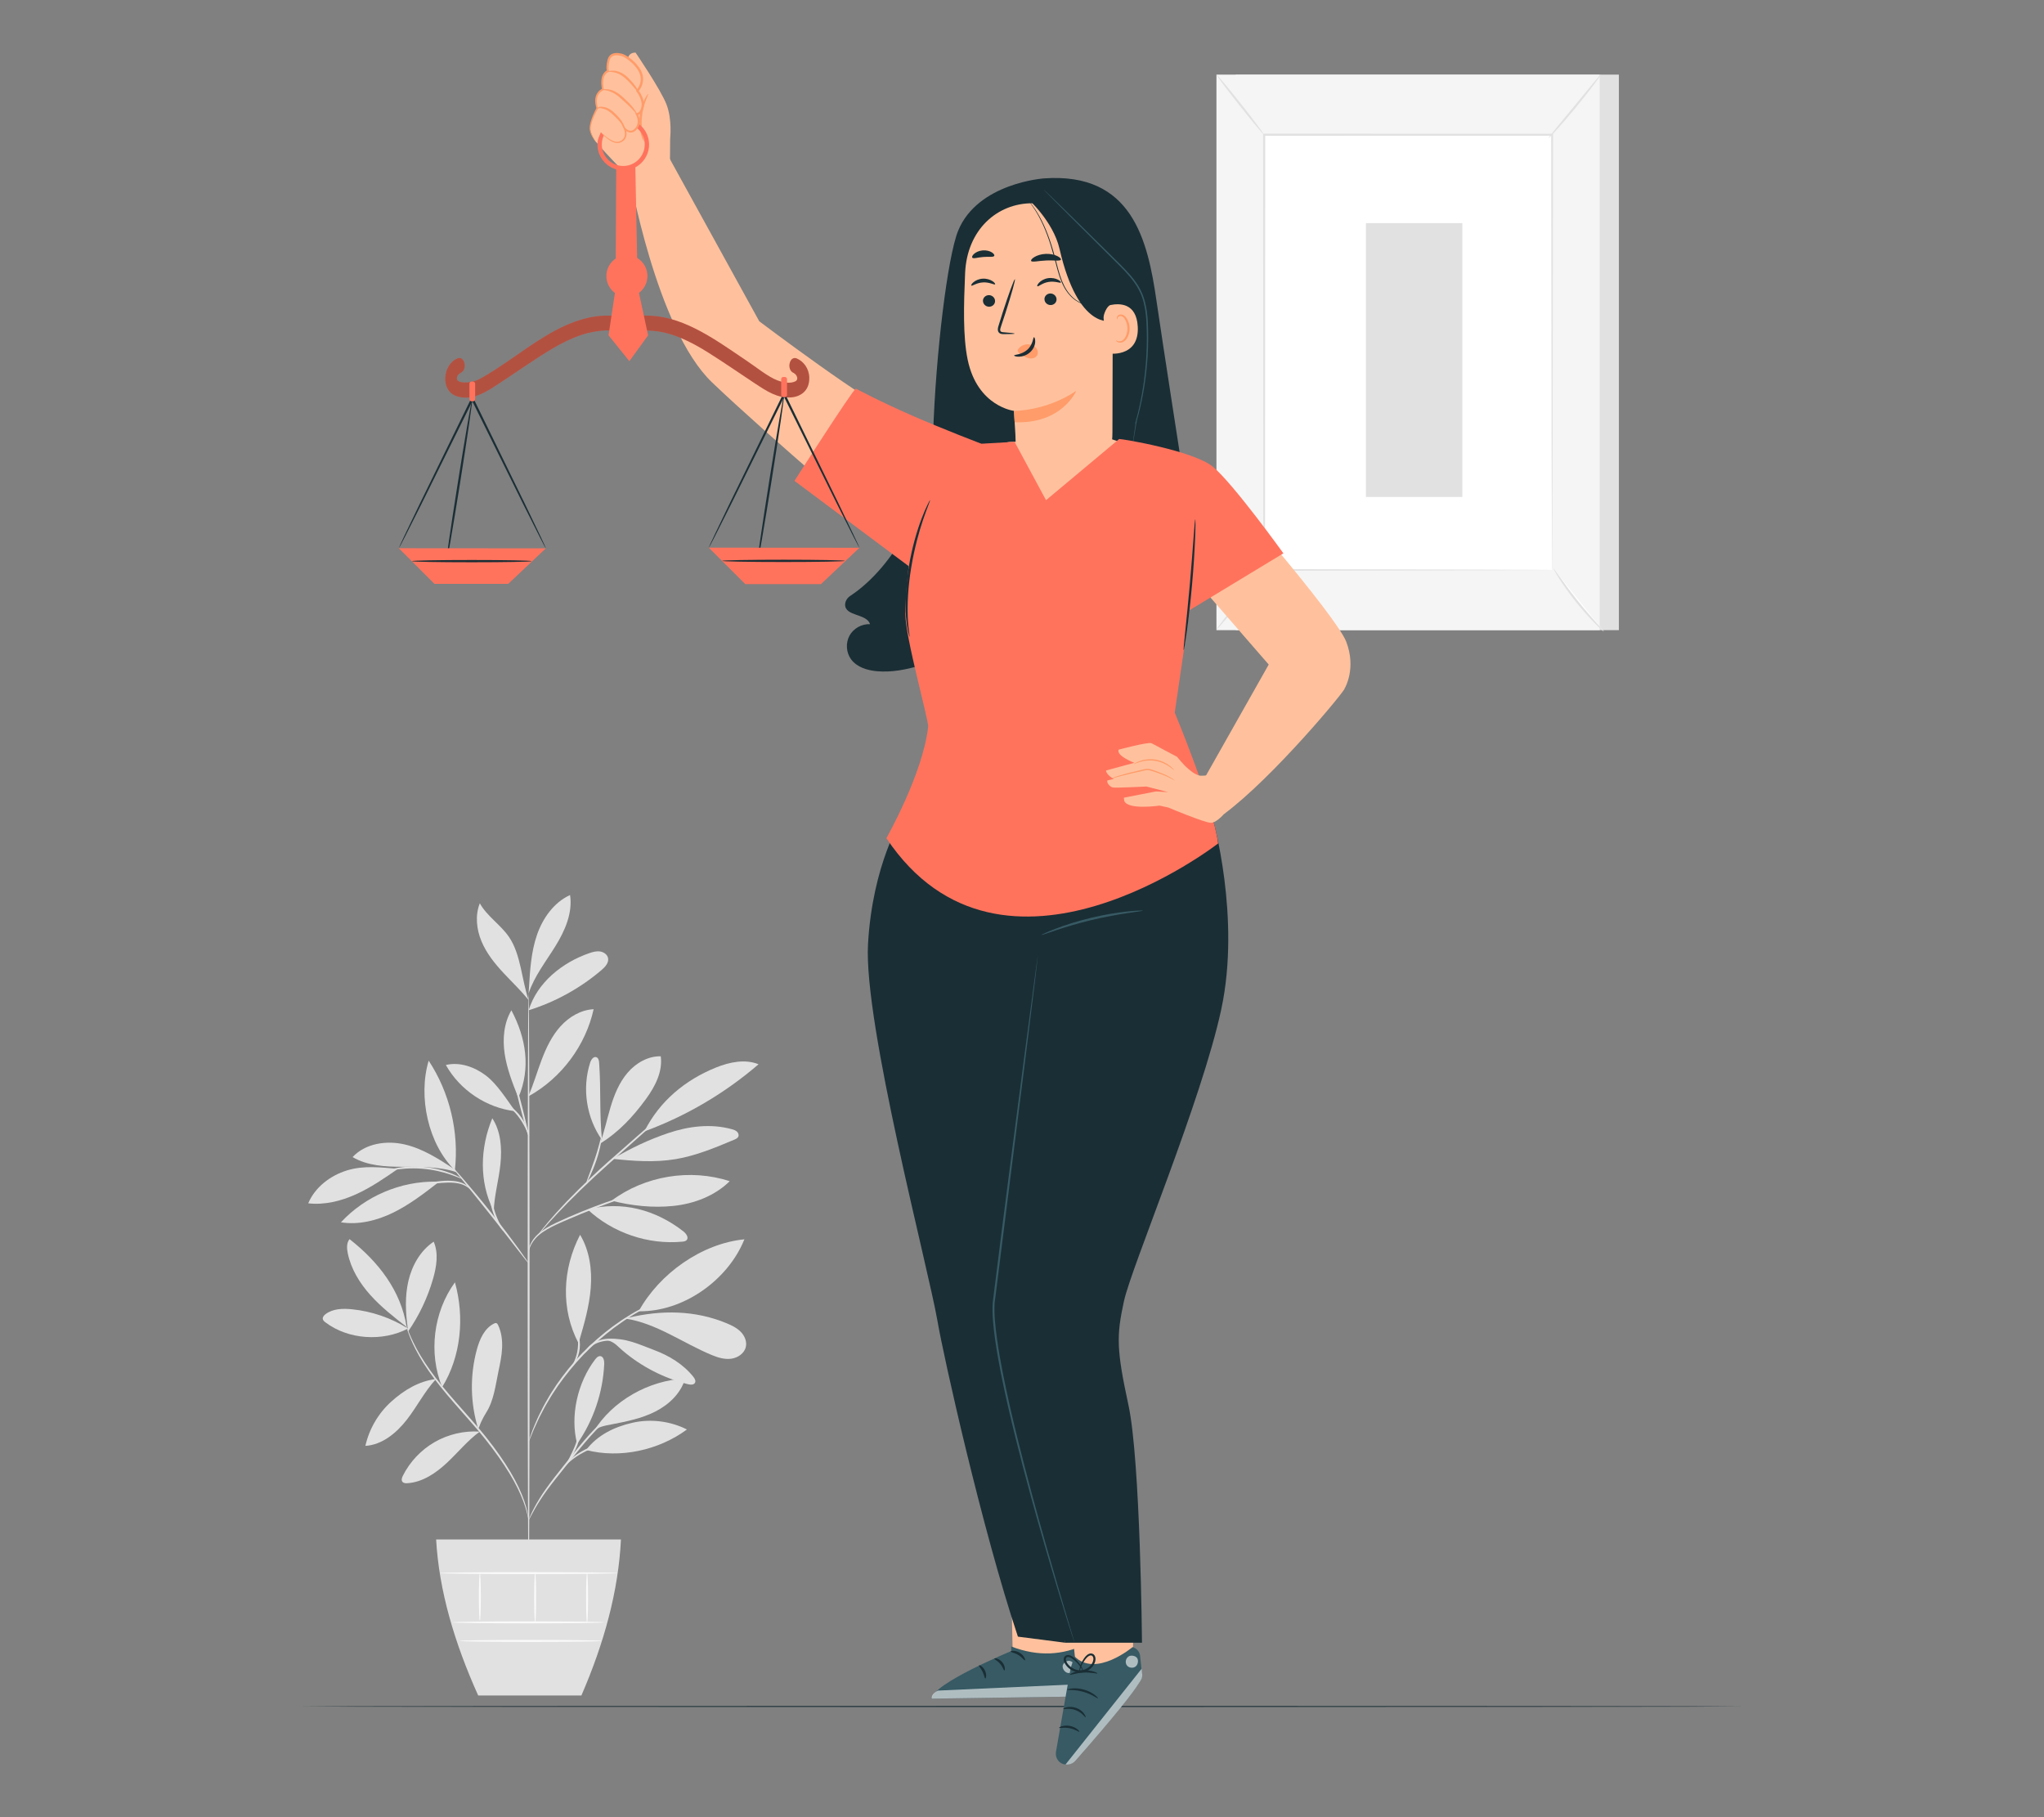 <?xml version="1.0" encoding="UTF-8"?>
<svg id="Layer_2" data-name="Layer 2" xmlns="http://www.w3.org/2000/svg" viewBox="0 0 540 480">
  <rect x="0" y="0" width="540" height="480" fill="#808080" stroke="none"/>
  <defs>
    <style>
      .cls-1 {
        fill: #ff735d;
      }

      .cls-1, .cls-2, .cls-3, .cls-4, .cls-5, .cls-6, .cls-7, .cls-8, .cls-9, .cls-10, .cls-11 {
        stroke-width: 0px;
      }

      .cls-12 {
        opacity: .6;
      }

      .cls-2 {
        fill: #375a64;
      }

      .cls-3 {
        fill: #e1e1e1;
      }

      .cls-5 {
        fill: #f5f5f5;
      }

      .cls-6 {
        fill: none;
      }

      .cls-7 {
        fill: #1a2e35;
      }

      .cls-8 {
        fill: #fff;
      }

      .cls-13 {
        opacity: .3;
      }

      .cls-9 {
        fill: #ff9c6a;
      }

      .cls-10 {
        fill: #fafafa;
      }

      .cls-11 {
        fill: #ffc19d;
      }
    </style>
  </defs>
  <g id="Layer_2-2" data-name="Layer 2">
    <g>
      <g>
        <g>
          <rect class="cls-3" x="326.45" y="19.71" width="101.24" height="146.74"/>
          <rect class="cls-5" x="321.37" y="19.71" width="101.24" height="146.74"/>
          <g>
            <rect class="cls-8" x="333.95" y="35.6" width="76.08" height="114.96"/>
            <path class="cls-3" d="M410.04,150.56s0-.19-.01-.56c0-.38,0-.92-.01-1.63,0-1.44-.02-3.56-.03-6.31-.02-5.51-.04-13.54-.07-23.68-.03-20.27-.07-48.98-.12-82.78l.25.25c-23.24,0-49,.01-76.07.02h0l.28-.28c-.02,43.37-.04,83.35-.06,114.96l-.22-.22c23.17.05,42.16.09,55.38.12,6.61.02,11.77.04,15.3.06,1.75.01,3.1.02,4.02.02.91,0,1.39.02,1.39.02,0,0-.45.02-1.34.02-.91,0-2.24.01-3.98.02-3.52.01-8.66.03-15.25.06-13.25.03-32.29.07-55.52.12h-.22s0-.22,0-.22c-.02-31.61-.03-71.59-.06-114.96v-.28s.28,0,.28,0h0c27.07,0,52.83.02,76.07.02h.25v.25c-.05,33.87-.09,62.63-.12,82.94-.03,10.12-.05,18.13-.07,23.62-.01,2.72-.02,4.82-.03,6.25,0,.7-.01,1.23-.01,1.6,0,.36-.01.53-.01.53Z"/>
          </g>
          <path class="cls-3" d="M422.9,19.71c.06.05-.63,1.05-1.8,2.62-1.18,1.57-2.85,3.71-4.75,6.03-1.91,2.31-3.69,4.36-5,5.82-1.32,1.46-2.17,2.32-2.23,2.27-.06-.05.69-1.01,1.93-2.53,1.36-1.65,3.03-3.67,4.87-5.91,1.85-2.24,3.51-4.27,4.87-5.92,1.25-1.51,2.05-2.43,2.11-2.38Z"/>
          <g>
            <path class="cls-8" d="M410.42,150.19c3.78,6.01,8.24,11.59,13.27,16.6"/>
            <path class="cls-3" d="M423.69,166.78c-.05.05-.95-.73-2.31-2.1-1.36-1.37-3.16-3.34-5.01-5.65-1.84-2.3-3.37-4.5-4.41-6.13-1.04-1.63-1.6-2.68-1.54-2.72.07-.04.75.94,1.87,2.5,1.12,1.57,2.68,3.71,4.51,6,1.83,2.29,3.58,4.29,4.86,5.72,1.28,1.43,2.09,2.31,2.03,2.37Z"/>
          </g>
          <g>
            <path class="cls-8" d="M321.36,166.33c4.42-5.45,8.84-10.91,13.26-16.36"/>
            <path class="cls-3" d="M334.62,149.97c.12.1-2.75,3.84-6.42,8.35-3.66,4.52-6.73,8.1-6.84,8.01-.12-.1,2.75-3.84,6.42-8.35,3.66-4.52,6.73-8.1,6.84-8.01Z"/>
          </g>
          <path class="cls-3" d="M321.37,19.71c.12-.09,3,3.35,6.44,7.69,3.44,4.34,6.12,7.94,6.01,8.04-.12.09-3-3.35-6.44-7.7-3.44-4.34-6.12-7.94-6-8.04Z"/>
          <rect class="cls-3" x="360.86" y="58.94" width="25.48" height="72.33"/>
        </g>
        <g>
          <g>
            <path class="cls-3" d="M107.8,350.93c-4.46-2.8-9.56-4.56-14.8-5.09-2.42-.25-5.06-.18-7,1.29-.41.31-.81.77-.72,1.28.07.37.38.64.68.87,6.02,4.59,15.13,5.17,21.83,1.65"/>
            <path class="cls-3" d="M107.42,350.51c-3.35-2.61-6.72-5.25-9.56-8.41-2.84-3.16-5.14-6.92-5.99-11.08-.26-1.26-.34-2.71.47-3.71,7.62,5.95,13.6,13.64,15.08,23.2"/>
            <path class="cls-3" d="M107.72,350.88c-.57-4.17-.78-8.45.18-12.55.96-4.1,3.19-8.02,6.68-10.35,1.32,3.08.75,6.62-.18,9.84-1.43,4.97-3.68,9.7-6.63,13.95"/>
            <path class="cls-3" d="M115.19,364.26c-4.53.55-8.48,2.94-11.87,6.01-3.39,3.07-5.79,7.2-6.79,11.65,4.45-.27,8.22-3.41,10.96-6.93,2.74-3.52,4.63-7.37,7.64-10.66"/>
            <path class="cls-3" d="M116.81,366.4c-3.65-8.99-2.33-19.83,3.38-27.68,2.58,9.19,1.63,19.56-3.38,27.68"/>
            <path class="cls-3" d="M126.68,378.15c-4.11-.26-8.3.72-11.87,2.78-3.57,2.06-6.52,5.18-8.37,8.87-.25.5-.47,1.14-.14,1.59.29.39.86.43,1.34.39,3.99-.26,7.52-2.66,10.44-5.39,2.92-2.73,5.46-5.89,8.68-8.25"/>
            <path class="cls-3" d="M126.36,377.51c-2.12-6.79-2.25-14.19-.38-21.05.74-2.71,1.99-5.56,4.49-6.83.21-.11.46-.21.69-.12.21.08.34.3.43.5.89,1.86,1.15,3.98,1.06,6.04-.09,2.06-.52,4.09-.95,6.11-.79,3.74-1.21,7.75-3.26,10.98-.49.77-.92,1.59-1.3,2.41-.39.82-.39,1.11-.75,1.76"/>
            <path class="cls-3" d="M152.48,381.4c-1.94-7.36.12-16.28,4.76-22.32.34-.44.79-.92,1.35-.87.85.08,1.08,1.22,1.04,2.07-.34,7.52-2.84,14.93-7.15,21.11"/>
            <path class="cls-3" d="M154.84,383.01c8.94,2.33,19.2.07,26.64-5.42-4.41-2.23-9.6-2.87-14.42-1.77-4.82,1.1-9.22,3.26-12.22,7.19"/>
            <path class="cls-3" d="M156.83,378.11c5.01-8.17,14.61-13.5,24.18-13.98-1.1,3.89-4.3,6.92-7.91,8.74-3.61,1.83-7.64,2.62-11.61,3.39-1.54.3-3.66.63-4.66,1.84"/>
            <path class="cls-3" d="M152.98,354.33c1.36-4.65,2.72-9.33,3.09-14.16.37-4.83-.32-9.86-2.82-14.01-4.68,9.05-5.15,19.63-.41,28.65"/>
            <path class="cls-3" d="M168.73,346.36c5.47-9.94,16.63-17.89,27.93-19-4.36,10.85-16.24,19.23-27.93,19"/>
            <path class="cls-3" d="M165.29,348.31c8.16,1.24,15.11,6.45,22.74,9.61,1.63.68,3.39,1.21,5.14.98s3.48-1.4,3.87-3.12c.33-1.43-.32-2.95-1.35-3.99-1.03-1.05-2.38-1.7-3.73-2.26-8.31-3.46-17.21-3.54-25.96-1.45"/>
            <path class="cls-3" d="M160.57,354.04c1.85.53,2.48,1.49,3.94,2.73,4.96,4.23,10.92,7.28,17.24,8.86.66.16,1.52.23,1.85-.37.29-.52-.08-1.15-.45-1.61-2.65-3.32-6.43-5.59-10.41-7.07-3.98-1.48-7.43-3.27-12.18-2.88"/>
            <path class="cls-3" d="M155.24,319.47c6.64,6.19,15.98,9.37,25.02,8.51.41-.04.86-.1,1.14-.41.63-.68-.13-1.74-.86-2.31-7.35-5.73-16.26-8.11-25.3-5.79"/>
            <path class="cls-3" d="M161.56,317.16c8.77-6.58,20.8-8.56,31.22-5.15-3.93,3.87-9.39,5.96-14.88,6.53s-10.99-.04-16.34-1.38"/>
            <path class="cls-3" d="M159.05,301.28c-.72-7.34-.25-13.14-.76-20.51-.04-.59-.17-1.3-.72-1.51-.77-.3-1.41.65-1.66,1.43-2.19,6.8-.99,14.6,3.13,20.43"/>
            <path class="cls-3" d="M158.52,302.09c4.98-3.08,8.71-7.1,12.16-11.82,2.4-3.29,4.43-7.22,3.88-11.26-3.37-.07-6.58,1.79-8.77,4.36-2.19,2.56-3.5,5.77-4.47,9-.97,3.23-1.66,6.55-2.8,9.72"/>
            <path class="cls-3" d="M170.47,298.77c10.92-4.04,21.11-10.05,29.93-17.65-3.57-1.44-7.67-.58-11.24.86-8.17,3.3-14.84,8.86-18.84,16.7"/>
            <path class="cls-3" d="M161.88,306.1c5.52.6,11.14,1,16.62.08,5.39-.9,10.48-3.04,15.51-5.15.42-.18.87-.39,1.05-.8.2-.45-.01-1-.38-1.33-.36-.33-.85-.49-1.32-.62-5.47-1.53-11.38-.81-16.77,1-5.39,1.82-9.8,3.97-14.72,6.82"/>
            <path class="cls-3" d="M130.33,319.72c-3.77-7.61-3.52-16.49-.27-24.33,2.29,3.49,2.57,7.94,2.15,12.1-.42,4.16-1.68,8.43-1.77,12.61"/>
            <path class="cls-3" d="M115.28,312.13c-9.41-.18-18.82,3.83-25.21,10.74,4.7.74,9.53-.47,13.81-2.56,4.27-2.09,8.07-5.01,11.83-7.92"/>
            <path class="cls-3" d="M105.15,308.74c-4.6-.37-9.03-.94-13.46.41-4.43,1.36-8.46,4.44-10.26,8.7,4.31.49,8.67-.59,12.62-2.38,3.95-1.79,7.54-4.27,11.1-6.73"/>
            <path class="cls-3" d="M120.14,308.9c-4.14-2.71-8.39-5.48-13.22-6.6-4.82-1.12-10.41-.29-13.77,3.34,3.9,2.29,8.64,2.56,13.17,2.56,4.53,0,10.07-.05,14.34,1.46"/>
            <path class="cls-3" d="M120.17,309.12c-7.08-6.95-9.76-19.44-6.92-28.95,5.57,8.46,8.06,18.89,6.92,28.95"/>
            <path class="cls-3" d="M139.64,289.42c1.34-3.1,2.27-6.36,3.47-9.52,1.2-3.16,2.69-6.27,4.95-8.78,2.26-2.51,5.39-4.38,8.77-4.54-2.11,9.57-8.47,18.11-17.02,22.9"/>
            <path class="cls-3" d="M136.11,293.52c-2.21-3.04-4.76-7.17-7.76-9.44-3-2.27-6.9-3.64-10.56-2.77,3.72,6.65,10.75,11.34,18.32,12.21"/>
            <path class="cls-3" d="M136.82,289.67c-1.45-3.68-2.91-7.4-3.49-11.31-.59-3.91-.23-8.09,1.77-11.5,3.89,7.35,5.14,15.23,1.92,22.9"/>
            <path class="cls-3" d="M139.67,266.86c2.2-7.28,8.87-12.65,16.07-15.11.91-.31,1.87-.57,2.82-.42.95.15,1.88.79,2.08,1.73.26,1.24-.76,2.35-1.72,3.17-5.61,4.79-12.2,8.43-19.24,10.62"/>
            <path class="cls-3" d="M139.75,260.9c.28-4.7.57-9.46,2.1-13.91,1.53-4.45,4.47-8.62,8.75-10.57.73,4.74-1.36,9.46-3.89,13.54s-5.57,7.93-7.08,12.49"/>
            <path class="cls-3" d="M139.64,264.13c-1.82-5.31-2.01-12.05-5.19-16.67-2.22-3.23-5.78-5.43-7.69-8.86-1.27,3.2-.88,6.88.45,10.06,1.33,3.17,3.53,5.91,5.88,8.42,2.35,2.51,4.37,4.4,6.55,7.06"/>
            <path class="cls-3" d="M139.67,420.44c-.14,0-.26-35.41-.27-79.08,0-43.68.1-79.08.24-79.08s.26,35.4.27,79.08c0,43.67-.1,79.08-.24,79.08Z"/>
            <path class="cls-3" d="M170.61,314.38s-.46.21-1.33.5c-.96.32-2.19.74-3.66,1.24-3.09,1.05-7.33,2.58-11.94,4.46-4.56,1.96-8.86,3.54-11.31,5.67-1.22,1.05-1.93,2.18-2.27,3.01-.35.83-.41,1.34-.46,1.33-.02,0-.01-.13.02-.37.04-.24.1-.6.26-1.03.3-.87.98-2.09,2.22-3.21,1.23-1.12,2.94-2.13,4.91-3.05,1.96-.92,4.14-1.87,6.45-2.82,4.62-1.89,8.9-3.37,12.02-4.33,1.56-.49,2.84-.85,3.72-1.08.89-.23,1.38-.34,1.39-.31Z"/>
            <path class="cls-3" d="M180.76,289.47s-.12.15-.37.4c-.3.28-.68.64-1.14,1.07-1.06.96-2.49,2.26-4.24,3.85-3.66,3.26-8.63,7.68-14.12,12.57-5.51,4.91-10.27,9.59-13.57,13.12-1.65,1.76-2.95,3.22-3.84,4.24-.41.47-.75.86-1.03,1.17-.24.27-.37.4-.38.39-.01-.01.09-.17.3-.45.21-.28.53-.71.95-1.23.84-1.06,2.11-2.56,3.73-4.36,3.24-3.6,7.98-8.34,13.5-13.26,5.53-4.89,10.56-9.29,14.22-12.46,1.79-1.54,3.27-2.8,4.35-3.73.48-.4.88-.73,1.2-1,.28-.22.43-.33.44-.32Z"/>
            <path class="cls-3" d="M154.94,312.34c-.14-.06,1.01-2.72,2.15-6.08,1.16-3.36,1.7-6.2,1.85-6.17.13.01-.19,2.93-1.36,6.34-.58,1.7-1.21,3.19-1.71,4.26-.5,1.06-.86,1.69-.92,1.66Z"/>
            <path class="cls-3" d="M139.7,333.77s-.33-.33-.85-.99c-.58-.74-1.31-1.67-2.18-2.79-1.83-2.36-4.35-5.62-7.19-9.19-2.83-3.57-5.44-6.77-7.32-9.09-.89-1.1-1.63-2.02-2.22-2.75-.52-.65-.79-1.03-.77-1.05.03-.02.35.31.92.92.57.61,1.37,1.52,2.35,2.65,1.96,2.26,4.61,5.43,7.45,9,2.83,3.57,5.32,6.87,7.07,9.29.88,1.21,1.58,2.2,2.05,2.89.47.69.72,1.08.69,1.1Z"/>
            <path class="cls-3" d="M132.92,325.06c-.08.09-1.89-2.06-2.84-5.32-.7-2.3-.73-4.4-.64-5.36l.23.02c-.1.41-.18.63-.22.62-.04,0-.04-.23,0-.66l.23.02c.08.95.23,2.98.91,5.22.92,3.16,2.49,5.38,2.35,5.47Z"/>
            <path class="cls-3" d="M124.16,314.05c-.07.07-.65-.66-1.98-1.15-1.33-.51-3.32-.63-5.51-.44-2.19.16-4.15.55-5.55.9-1.4.35-2.26.62-2.28.55-.02-.06.79-.45,2.19-.9,1.39-.44,3.38-.89,5.61-1.06,2.21-.19,4.31-.02,5.68.61,1.39.62,1.89,1.48,1.85,1.49Z"/>
            <path class="cls-3" d="M122.08,311.38c-.04.08-1.16-.46-3.04-1.11-1.88-.65-4.56-1.33-7.59-1.56-3.03-.23-5.78.04-7.74.39-1.96.35-3.15.72-3.17.63-.01-.03.28-.15.81-.34.53-.2,1.31-.42,2.3-.64,1.96-.45,4.76-.78,7.85-.55,3.08.24,5.8.99,7.67,1.73.94.37,1.68.71,2.17.99.5.27.76.43.74.46Z"/>
            <path class="cls-3" d="M139.64,300.08c-.14.03-1.13-3.41-2.22-7.7-1.09-4.29-1.86-7.79-1.72-7.83.14-.03,1.13,3.41,2.22,7.7,1.09,4.29,1.86,7.79,1.72,7.83Z"/>
            <path class="cls-3" d="M139.78,300.08c-.15.05-.79-2.25-2.46-4.61-1.62-2.41-3.69-3.61-3.62-3.73.03-.05.6.16,1.4.72.8.56,1.79,1.5,2.64,2.72,1.73,2.45,2.16,4.9,2.04,4.9Z"/>
            <path class="cls-3" d="M139.67,401.57c-.06,0-.16-.85-.56-2.35-.39-1.5-1.14-3.64-2.37-6.13-2.45-5-6.9-11.34-12.55-17.69-2.8-3.2-5.52-6.22-7.83-9.12-2.31-2.89-4.21-5.64-5.6-8.08-1.39-2.43-2.3-4.52-2.83-5.99-.26-.74-.45-1.32-.56-1.71-.11-.4-.16-.61-.15-.61.05-.01.3.81.89,2.25.58,1.44,1.53,3.49,2.95,5.88,1.42,2.39,3.33,5.1,5.65,7.96,2.32,2.86,5.04,5.87,7.85,9.07,5.67,6.37,10.11,12.78,12.49,17.87,1.2,2.54,1.9,4.71,2.23,6.24.16.77.27,1.36.31,1.78.05.41.07.62.05.63Z"/>
            <path class="cls-3" d="M167.63,369.99s-.52.31-1.47.82c-.94.53-2.27,1.34-3.8,2.51-1.53,1.17-3.24,2.71-4.99,4.55-1.75,1.85-3.56,4-5.4,6.3-3.68,4.62-7.13,8.71-9.19,11.97-1.05,1.62-1.81,2.98-2.31,3.94-.5.96-.77,1.49-.81,1.48-.02,0,.03-.15.14-.42.11-.26.26-.66.49-1.15.45-.99,1.16-2.39,2.18-4.05,2-3.34,5.42-7.49,9.1-12.1,1.85-2.31,3.67-4.46,5.46-6.31,1.79-1.84,3.54-3.37,5.12-4.52,1.57-1.15,2.95-1.92,3.93-2.4.49-.24.88-.39,1.14-.51.26-.11.41-.16.41-.14Z"/>
            <path class="cls-3" d="M168.18,380.23c0,.07-1.18.22-3.1.45-1.91.25-4.56.57-7.35,1.45-2.77.9-5.08,2.28-6.58,3.45-1.52,1.17-2.23,2.14-2.3,2.08-.02-.02.12-.28.46-.71.33-.43.87-1.01,1.61-1.65,1.48-1.27,3.8-2.73,6.65-3.66,2.85-.9,5.54-1.16,7.47-1.32,1.93-.14,3.13-.16,3.13-.09Z"/>
            <path class="cls-3" d="M149.76,386.54c-.16-.09,1.23-2.22,2.32-5.09,1.02-2.89,1.25-5.43,1.44-5.4.07,0,.06.64-.05,1.66-.12,1.02-.37,2.43-.9,3.91-.54,1.48-1.25,2.73-1.8,3.59-.55.86-.94,1.36-1,1.33Z"/>
            <path class="cls-3" d="M176.69,342.48s-.16.11-.5.26c-.38.17-.87.39-1.46.66-.64.27-1.41.62-2.28,1.08-.88.45-1.9.92-2.96,1.56-.54.31-1.1.63-1.69.96-.59.34-1.17.74-1.78,1.12-1.25.76-2.49,1.69-3.83,2.64-2.61,1.98-5.35,4.32-7.99,7.02-2.61,2.73-4.86,5.55-6.75,8.22-.9,1.36-1.79,2.64-2.5,3.91-.36.63-.74,1.22-1.06,1.82-.31.6-.61,1.17-.9,1.72-.6,1.08-1.03,2.12-1.45,3.01-.43.89-.75,1.67-1,2.32-.25.6-.45,1.09-.61,1.48-.15.34-.23.51-.25.5s.04-.19.15-.54c.14-.4.31-.9.52-1.51.22-.66.52-1.46.92-2.36.4-.91.81-1.96,1.39-3.06.28-.56.57-1.14.88-1.75.31-.61.68-1.21,1.04-1.85.7-1.29,1.58-2.59,2.48-3.97,1.88-2.71,4.13-5.56,6.77-8.31,2.66-2.73,5.43-5.08,8.07-7.05,1.35-.95,2.62-1.87,3.88-2.62.63-.38,1.21-.77,1.81-1.11.6-.33,1.17-.64,1.72-.94,1.08-.62,2.12-1.07,3.01-1.5.89-.44,1.68-.76,2.33-1,.61-.23,1.1-.42,1.5-.57.34-.13.53-.18.53-.17Z"/>
            <path class="cls-3" d="M154.56,357.31s.2-.87,1.22-1.81c.99-.94,2.8-1.82,4.9-1.88,2.1-.06,3.92.53,5.16,1.01,1.25.49,1.98.89,1.95.95-.03.07-.81-.21-2.07-.61-1.26-.39-3.04-.89-5.02-.84-1.98.06-3.69.82-4.68,1.64-1.01.82-1.37,1.59-1.45,1.54Z"/>
            <path class="cls-3" d="M151.25,360.72c-.14-.08,1.11-1.91,1.39-4.53.33-2.62-.47-4.68-.31-4.73.06-.02.33.46.57,1.32.24.86.4,2.11.25,3.47-.16,1.36-.6,2.54-1.04,3.32-.43.78-.81,1.19-.86,1.15Z"/>
          </g>
          <path class="cls-3" d="M115.22,406.64c.76,13.53,4.84,27.29,11.11,41.21h27.27c5.98-13.78,9.78-27.52,10.45-41.21h-48.84Z"/>
          <path class="cls-10" d="M159.63,428.54c0,.14-8.98.26-20.06.26s-20.06-.11-20.06-.26,8.98-.26,20.06-.26,20.06.11,20.06.26Z"/>
          <path class="cls-10" d="M159.03,433.44c0,.14-8.42.26-18.8.26s-18.8-.11-18.8-.26,8.42-.26,18.8-.26,18.8.11,18.8.26Z"/>
          <path class="cls-10" d="M126.77,415.53c.14,0,.26,2.81.26,6.28s-.11,6.28-.26,6.28-.26-2.81-.26-6.28.11-6.28.26-6.28Z"/>
          <path class="cls-10" d="M141.38,415.53c.14,0,.26,2.91.26,6.51s-.11,6.51-.26,6.51-.26-2.91-.26-6.51.11-6.51.26-6.51Z"/>
          <path class="cls-10" d="M155.1,415.42c.14,0,.26,2.97.26,6.64s-.11,6.64-.26,6.64-.26-2.97-.26-6.64.11-6.64.26-6.64Z"/>
          <path class="cls-10" d="M163.19,415.53c0,.14-10.53.26-23.52.26s-23.52-.11-23.52-.26,10.53-.26,23.52-.26,23.52.11,23.52.26Z"/>
        </g>
        <path class="cls-7" d="M460.93,450.76c0,.08-85.49.14-190.92.14s-190.94-.06-190.94-.14,85.47-.14,190.94-.14,190.92.06,190.92.14Z"/>
        <g>
          <g>
            <path class="cls-7" d="M223.28,159.64c.03-.91.58-1.72,1.34-2.23,11.93-7.89,20.91-25.39,21.82-40.19.02-.84.05-1.7.08-2.56,0,0,0,0,0-.01h0c.69-21.17,3.81-46.85,6.61-53.7,5.17-12.64,22.68-13.83,22.68-13.83,23.25-1.66,27.4,16.2,29.74,32.47,1.46,10.12,7.08,46.26,7.08,46.26l-4.27,1.65c-5.03,14.92-16.37,26.98-31.1,32.53-4.29,1.61-7.91,2.26-9.62.87-6.77,6.86-15.24,12.04-24.46,14.85-3.75,1.14-7.69,1.91-11.6,1.54-2.54-.24-5.21-1.08-6.73-3.13-1.3-1.77-1.48-4.29-.44-6.23,1.04-1.93,3.25-3.17,5.44-3.06-.88-2.86-6.68-2.02-6.58-5.23Z"/>
            <path class="cls-11" d="M272.72,53.69l1.45-1.39,15.72,6.33c2.27.13,4.07,1.97,4.14,4.25l-.14,51.21c.02,3.47-.68,6.48-2.77,9.25l-2.21,2.91c-5.03,6.64-15.39,6.1-19.37-1.22-.28-.51-.47-.96-.56-1.32-.08-.46-.21-.76-.23-1.15-.47-4.12-.49-7.69-.49-7.69-.28-4.52-.37-6.38-.37-6.34,0,0-9.63-1.11-12.23-13.46-1.29-6.15-1.05-14.6-.69-22.92.5-11.51,8.49-18.47,17.75-18.46Z"/>
            <path class="cls-7" d="M275.94,79.05c.01.85.74,1.53,1.62,1.53.88,0,1.59-.68,1.57-1.52-.01-.84-.74-1.53-1.62-1.54-.88,0-1.59.68-1.58,1.52Z"/>
            <path class="cls-7" d="M259.69,79.49c.01.85.74,1.53,1.62,1.53.88,0,1.59-.68,1.57-1.52-.01-.84-.74-1.53-1.62-1.54-.88,0-1.59.68-1.58,1.52Z"/>
            <path class="cls-7" d="M256.61,75.44c.21.2,1.37-.76,3.09-.84,1.72-.11,3.02.72,3.2.5.09-.1-.13-.46-.7-.84-.56-.37-1.5-.71-2.57-.65-1.07.06-1.95.5-2.45.93-.51.43-.67.82-.57.91Z"/>
            <path class="cls-7" d="M274.06,75.62c.23.18,1.29-.9,2.99-1.15,1.7-.28,3.08.4,3.23.16.08-.11-.18-.45-.79-.76-.6-.31-1.57-.55-2.63-.39-1.06.17-1.89.7-2.34,1.18-.46.48-.58.88-.47.96Z"/>
            <path class="cls-7" d="M268.05,88.13c0-.1-1.07-.23-2.82-.36-.44-.02-.86-.09-.95-.39-.12-.31.04-.79.23-1.32.36-1.08.74-2.22,1.13-3.41,1.56-4.85,2.67-8.83,2.48-8.89-.2-.06-1.62,3.82-3.19,8.67-.37,1.2-.73,2.33-1.07,3.42-.14.51-.4,1.09-.14,1.73.13.32.47.54.75.61.29.07.53.06.75.07,1.75,0,2.83-.04,2.83-.14Z"/>
            <path class="cls-9" d="M267.88,108.53s8.41.12,16.46-5.29c0,0-3.76,8.83-16.29,8.29l-.17-3.01Z"/>
            <path class="cls-9" d="M268.99,92.24c.58-.85,1.64-1.35,2.72-1.29.75.04,1.52.36,2.01.95.48.58.62,1.44.24,2.04-.43.68-1.39.87-2.22.68-.83-.19-1.57-.7-2.26-1.2-.19-.14-.39-.29-.52-.48-.13-.2-.16-.46-.03-.64"/>
            <path class="cls-7" d="M273.17,89.07c-.28,0-.19,1.86-1.72,3.27-1.53,1.41-3.53,1.3-3.53,1.56-.02.12.46.34,1.3.32.82-.01,2.01-.34,2.95-1.2.93-.86,1.3-1.97,1.32-2.73.03-.78-.2-1.24-.33-1.22Z"/>
            <path class="cls-7" d="M272.41,68.92c.24.44,1.9-.04,3.94-.11,2.03-.11,3.73.23,3.93-.22.09-.22-.26-.61-.98-.96-.71-.35-1.81-.62-3.03-.57-1.22.05-2.29.41-2.97.82-.69.41-1,.83-.89,1.04Z"/>
            <path class="cls-7" d="M256.86,68.06c.32.37,1.49-.09,2.91-.18,1.42-.14,2.64.13,2.9-.29.11-.2-.1-.59-.64-.93-.54-.34-1.42-.6-2.4-.52-.98.08-1.81.48-2.28.9-.48.43-.63.84-.49,1.02Z"/>
            <path class="cls-7" d="M293.71,84.74s-8.8,2.74-13.79-18.99c-1.7-7.43-8.59-13.45-8.59-13.45l2.79-.84s17.36,4.89,17.65,5.11c.29.22,4.38,8.98,4.38,8.98l-2.45,19.19Z"/>
            <path class="cls-11" d="M291.55,83.93c-.04-.93.92-3.17,1.83-3.36,2.43-.5,6.85-.53,7.2,5.68.48,8.49-8.14,7.22-8.17,6.98-.02-.19-.7-6.1-.86-9.3Z"/>
            <path class="cls-9" d="M294.81,89.87s.15.09.41.2c.25.1.67.15,1.11-.04.88-.38,1.55-1.85,1.51-3.38-.02-.77-.23-1.5-.53-2.09-.29-.61-.72-1.02-1.18-1.07-.45-.08-.76.21-.85.45-.1.24-.04.41-.08.43-.02.02-.19-.13-.14-.49.03-.17.11-.38.3-.55.19-.18.49-.28.81-.26.66,0,1.28.58,1.62,1.23.37.65.62,1.47.65,2.34.04,1.71-.74,3.36-1.95,3.79-.59.19-1.1.04-1.37-.15-.27-.19-.33-.38-.3-.4Z"/>
            <path class="cls-7" d="M287.74,80.59s-.47-.03-1.27-.26c-.8-.22-1.92-.75-3.02-1.75-.55-.5-1.09-1.12-1.58-1.85-.48-.73-.91-1.57-1.28-2.48-.75-1.83-1.23-3.96-1.83-6.17-.6-2.21-1.24-4.31-1.95-6.16-.7-1.86-1.48-3.48-2.21-4.8-.74-1.31-1.43-2.32-1.94-2.98-.25-.34-.47-.58-.61-.75-.14-.17-.22-.26-.23-.25,0,0,.06.1.19.28.13.18.33.43.57.78.49.68,1.16,1.69,1.88,3.01.71,1.32,1.47,2.93,2.16,4.79.7,1.85,1.33,3.94,1.93,6.15.59,2.21,1.08,4.35,1.85,6.19.38.92.82,1.77,1.32,2.51.51.73,1.06,1.36,1.63,1.86,1.13,1.01,2.29,1.52,3.11,1.72.82.2,1.3.17,1.3.17Z"/>
            <path class="cls-2" d="M299.35,116.81s.04-.14.09-.41c.05-.3.12-.7.21-1.21.18-1.09.44-2.64.76-4.61l-.21-.03c-.04.31-.09.65-.14,1v-.03c-.04.11-.11.25-.17.38l.21.08c1.01-3.47,2.11-8.14,2.72-13.67.32-2.76.5-5.73.52-8.84-.03-3.1,0-6.4-.84-9.69-.34-1.36-.86-2.67-1.54-3.85-.68-1.19-1.49-2.27-2.35-3.27-1.73-1.99-3.59-3.71-5.28-5.41-3.43-3.37-6.51-6.41-9.11-8.97-2.59-2.53-4.69-4.58-6.17-6.02-.72-.69-1.28-1.23-1.69-1.62-.18-.17-.33-.31-.45-.42-.1-.09-.16-.14-.16-.13,0,0,.04.06.13.16.11.12.25.26.42.44.39.4.94.96,1.64,1.67,1.46,1.46,3.53,3.55,6.08,6.11,2.58,2.58,5.65,5.63,9.06,9.03,1.69,1.71,3.55,3.43,5.25,5.41,1.7,1.96,3.16,4.29,3.81,6.97.82,3.22.8,6.5.84,9.59-.01,3.1-.18,6.06-.48,8.8-.58,5.5-1.64,10.16-2.6,13.64l.21.08c.06-.13.12-.27.17-.38v-.02s0-.02,0-.02c.04-.35.09-.7.12-1l-.21-.03c-.29,1.97-.51,3.53-.67,4.62-.07.51-.12.91-.16,1.21-.03.28-.05.42-.04.42Z"/>
          </g>
          <path class="cls-11" d="M256.49,118.76s-7.51-6.07-20.05-9.66c-6.06-1.74-35.85-24.23-35.85-24.23l-24.06-43.67-10.33,4.43s7.11,41.19,21.89,55.35c14.64,14.02,46.87,41.33,46.87,41.33l21.53-23.55Z"/>
          <g>
            <g>
              <polygon class="cls-11" points="286.44 435.65 286.02 424.89 267.27 424.19 267.56 437.35 274.37 441.46 286.44 435.65"/>
              <g>
                <path class="cls-2" d="M267.15,434.9v1.23s-20.8,8.59-20.99,12.56l41.48-.61-.77-13.79c-6.12,2.95-12.57,3.36-19.72.62Z"/>
                <g class="cls-12">
                  <path class="cls-8" d="M282.74,438.76c.81.21,1.37,1.1,1.2,1.92-.17.81-1.08,1.4-1.89,1.21-.81-.19-1.52-1.25-1.26-2.04.26-.79,1.36-1.42,2.1-1.04"/>
                </g>
                <g class="cls-12">
                  <path class="cls-8" d="M287.64,448.08l-.18-3.32-39.68,1.8s-1.83.83-1.61,2.13l41.48-.61Z"/>
                </g>
                <path class="cls-7" d="M267.01,436.25c0,.2,1.02.28,2.03.92,1.02.61,1.55,1.48,1.73,1.4.19-.04-.13-1.25-1.37-2-1.22-.76-2.45-.5-2.4-.32Z"/>
                <path class="cls-7" d="M262.69,438.12c-.04.2.84.53,1.54,1.38.73.83.91,1.75,1.11,1.74.19.03.31-1.16-.58-2.2-.88-1.04-2.07-1.11-2.08-.92Z"/>
                <path class="cls-7" d="M260.3,443.36c.18.04.45-.98-.08-2.08-.53-1.11-1.49-1.53-1.57-1.36-.11.17.51.75.94,1.67.45.9.52,1.75.72,1.77Z"/>
              </g>
            </g>
            <g>
              <polygon class="cls-11" points="281.3 411.56 284.59 443.58 299.27 441.14 299.59 409.61 281.3 411.56"/>
              <g>
                <path class="cls-2" d="M299.21,435.07s-9.71,8.18-15.34,2.44l-1.03,3.14-3.86,22.05c-.25,1.43.57,2.9,1.99,3.29,1.1.3,2.24-.04,2.97-.85,3.9-4.37,18.16-20.52,17.82-22.49l-.56-5.27c-.12-1.09-.9-2-1.99-2.3h0Z"/>
                <g class="cls-12">
                  <path class="cls-8" d="M281.5,466.08l20.1-25.28.11,1.15c.23,1.24-.28,1.79-.81,2.64-1.58,2.54-6.07,8.32-16.85,20.53-.63.71-1.58,1.07-2.53.96h0Z"/>
                </g>
                <g class="cls-12">
                  <path class="cls-8" d="M298,437.68c-.66.53-.79,1.59-.27,2.25.52.66,1.61.8,2.28.27.67-.52.87-1.78.28-2.38-.59-.6-1.89-.69-2.41-.03"/>
                </g>
                <path class="cls-7" d="M286.8,453.61c-.15.09-.91-1.28-2.64-1.89-1.71-.66-3.22-.14-3.27-.3-.03-.06.3-.31.95-.46.64-.15,1.59-.15,2.54.2.95.35,1.66.97,2.03,1.5.38.53.46.93.39.96Z"/>
                <path class="cls-7" d="M285.14,457.43c-.12.13-1.1-.67-2.58-.94-1.48-.3-2.7.07-2.76-.09-.09-.13,1.2-.83,2.88-.5,1.69.32,2.6,1.45,2.46,1.53Z"/>
                <path class="cls-7" d="M290.07,448.6c-.12.14-1.62-1.1-3.88-1.72-2.26-.65-4.21-.38-4.23-.56-.06-.14,1.98-.71,4.4-.02,2.43.67,3.83,2.21,3.71,2.3Z"/>
                <path class="cls-7" d="M289.94,442.01c-.06.17-1.66-.32-3.67-.2-2.02.09-3.56.73-3.64.57-.09-.13,1.44-1.07,3.61-1.16,2.16-.12,3.78.67,3.7.8Z"/>
                <path class="cls-7" d="M285.12,441.86s-.06-.37.06-1.03c.12-.65.41-1.61,1.1-2.62.35-.48.73-1.1,1.54-1.4.4-.15.98-.03,1.27.36.29.38.36.83.32,1.27-.19,1.73-1.87,3.27-3.89,3.34-2.02.04-3.73-1.23-4.38-2.78-.14-.4-.21-.88.05-1.33.26-.45.84-.58,1.24-.48.82.19,1.3.7,1.75,1.09.89.84,1.41,1.68,1.7,2.28.29.6.37.96.34.98-.1.06-.58-1.4-2.34-2.94-.45-.36-.96-.81-1.55-.91-.29-.05-.55.04-.67.26-.13.21-.1.56.02.87.55,1.28,2.12,2.43,3.83,2.37,1.7-.05,3.18-1.41,3.34-2.79.04-.33-.02-.68-.19-.89-.16-.21-.43-.29-.7-.21-.56.17-.98.71-1.33,1.16-1.37,1.9-1.39,3.46-1.51,3.42Z"/>
              </g>
            </g>
          </g>
          <g>
            <g>
              <path class="cls-7" d="M238.25,216.16s-7.74,12.14-8.93,33.2c-1.19,21.06,15.97,85.7,18.34,99.52,1.61,9.41,11.73,54.82,21.26,83.43l12.51,1.61s-9.54-95.37-9.14-105.3c.4-9.93,3.97-62.78,3.97-62.78l5.17-40.13-43.18-9.54Z"/>
              <path class="cls-7" d="M320.37,216.16c-1.19.4-42.64,7.55-42.64,7.55,0,0-14.12,108.8-15.31,123.11-1.19,14.3,19.01,87.09,19.01,87.09h20.27s-.4-48.08-3.58-62.78c-3.18-14.7-3.18-18.28-1.19-27.42,1.99-9.14,20.57-52.99,25.74-77.23,5.17-24.24-2.3-50.32-2.3-50.32Z"/>
              <path class="cls-2" d="M274.17,252.45s0,.16-.03.48c-.04.34-.09.8-.15,1.39-.15,1.25-.36,3.05-.63,5.35-.58,4.67-1.41,11.38-2.43,19.67-2.09,16.62-4.98,39.54-8.16,64.85-.18,3.15.2,6.3.61,9.37.43,3.07.96,6.09,1.54,9.04,1.16,5.9,2.47,11.56,3.79,16.93,2.65,10.74,5.3,20.34,7.58,28.39,2.28,8.05,4.21,14.54,5.54,19.02.66,2.22,1.18,3.96,1.54,5.16.17.57.3,1.02.39,1.34.09.3.12.46.12.46,0,0-.07-.15-.17-.45-.11-.32-.25-.76-.44-1.33-.38-1.2-.93-2.92-1.63-5.13-1.39-4.47-3.38-10.94-5.7-18.98-2.32-8.04-5.02-17.63-7.69-28.38-1.33-5.37-2.66-11.03-3.83-16.94-.59-2.96-1.12-5.98-1.55-9.06-.41-3.09-.8-6.24-.61-9.47,3.13-25.37,6.17-48.26,8.32-64.86,1.09-8.28,1.98-14.98,2.6-19.65.32-2.3.56-4.09.73-5.34.09-.59.15-1.05.2-1.39.05-.31.09-.47.09-.47Z"/>
            </g>
            <path class="cls-2" d="M301.89,240.55c0,.09-1.53.27-3.99.64-2.47.37-5.86.96-9.55,1.84-3.7.89-6.99,1.9-9.35,2.69-2.36.79-3.82,1.32-3.85,1.24-.02-.04.33-.22.97-.51.64-.29,1.57-.68,2.74-1.13,2.34-.9,5.63-1.98,9.36-2.88,3.72-.89,7.15-1.42,9.64-1.68,1.25-.13,2.26-.21,2.96-.24.7-.03,1.09-.03,1.09.02Z"/>
          </g>
          <g>
            <path class="cls-1" d="M259.21,117.2s-10.01-3.83-18.07-7.35c-9.04-3.95-15.03-7.2-15.03-7.2-1.09.63-16.22,24.37-16.22,24.37l35.9,26.8,14.51-35.47-1.1-1.15Z"/>
            <g>
              <path class="cls-11" d="M355.28,181.78s3.11-5.23.37-12.29c-2.73-7.05-33.98-42.8-33.98-42.8,0,0-12.28,5.76-11.63,16.96l6.71,10.68,18.43,21.21,20.1,6.24Z"/>
              <path class="cls-11" d="M318.03,205.88l18.8-33.26s18.05,8.84,18.45,9.16c.4.32-18.9,23.6-31.87,33.21l-4.66-2.41-.72-6.69Z"/>
            </g>
            <g>
              <path class="cls-11" d="M301.4,118.61l-7.87-2.65-26.93.79-4.48.83s-1.48,24.83-1.26,25.28c.22.45,10.56,8.97,10.99,9.42.44.45,21.79-6.73,21.79-6.73l14.08-25.26-6.32-1.67Z"/>
              <path class="cls-1" d="M295.67,115.96c1.12,0,19.72,3.15,24.79,7.35,5.38,4.46,18.6,22.85,18.6,22.85l-24.75,14.99-3.96,27.09s10.13,24.27,11.47,34.55c0,0-57.03,44.37-87.65-1.38,0,0,9.68-17.05,11.04-29.48.17-1.55-6.07-23.79-6.03-29.69.05-9.48,2.82-28.24,2.82-28.24l9.88-16.37,16.16-.92,8.31,15.41,19.32-16.16Z"/>
              <path class="cls-7" d="M245.71,132.11c.1.05-.74,1.94-1.82,5.1-1.07,3.16-2.32,7.62-3.15,12.65-.84,5.03-1.05,9.65-.93,12.98.13,3.34.61,5.36.5,5.38-.04.01-.19-.49-.41-1.41-.2-.92-.41-2.27-.55-3.95-.24-3.36-.1-8.04.74-13.12.83-5.07,2.17-9.55,3.36-12.7.61-1.57,1.13-2.82,1.56-3.66.41-.85.66-1.3.7-1.29Z"/>
            </g>
            <g>
              <path class="cls-11" d="M295.53,198.02s7.91-2.13,8.71-1.69c.8.45,6.7,3.56,6.7,3.56,0,0,1.81,2.23,2.79,3.02,0,0,2.03,1.92,3.43,1.99,1.4.06,2.22-.24,2.22-.24l4.67,9.56s-2.44,3.15-4.16,3.12c-1.72-.03-11.25-4.04-11.25-4.04l-2.3-.5s-8.65,1.25-9.35-1.35l-.08-.74,8.49-1.66,3.23.19-5.73-1.48s-8.1.39-8.86.26c-.76-.13-1.74-1.21-1.49-1.87l1.67-.39s-1.96-1.07-2.02-2.24l7.48-2.03s-4.83-1.8-4.15-3.48Z"/>
              <path class="cls-9" d="M293.34,205.74s.25-.05.69-.17c.44-.13,1.07-.3,1.85-.51,1.57-.41,3.75-.93,6.17-1.46.31-.06.6-.15.88-.17.28-.02.56,0,.83.06.54.15,1.09.34,1.59.5,1.01.35,1.91.69,2.66,1.01.74.32,1.33.62,1.72.84.4.22.6.36.62.34.01-.01-.17-.2-.55-.46-.38-.26-.95-.6-1.69-.95-.74-.35-1.64-.73-2.65-1.09-.51-.18-1.03-.37-1.62-.53-.3-.07-.62-.1-.94-.07-.33.03-.62.11-.93.18-2.42.54-4.6,1.09-6.17,1.57-.78.24-1.41.45-1.83.62-.43.17-.65.28-.64.3Z"/>
              <path class="cls-9" d="M299.5,201.87c.03.05.6-.28,1.59-.58.99-.31,2.44-.55,4-.32,1.57.23,2.88.88,3.74,1.46.87.58,1.32,1.06,1.36,1.02.03-.02-.36-.57-1.21-1.22-.84-.65-2.2-1.36-3.83-1.61-1.63-.24-3.14.05-4.13.43-1.01.38-1.54.79-1.51.82Z"/>
            </g>
            <path class="cls-7" d="M315.78,137.13s.06.49.05,1.37c0,.88-.04,2.16-.1,3.73-.12,3.15-.38,7.49-.81,12.28-.43,4.79-.93,9.11-1.36,12.23-.22,1.56-.41,2.82-.56,3.69-.15.87-.25,1.35-.29,1.34-.04,0-.02-.49.06-1.37.1-1,.22-2.24.37-3.71.32-3.13.76-7.45,1.19-12.23.42-4.78.75-9.11.98-12.25.12-1.47.21-2.71.29-3.72.08-.88.14-1.36.18-1.36Z"/>
          </g>
          <g>
            <g>
              <path class="cls-11" d="M177.01,41.45l.04-4.85s.57-5.01-.96-8.99c-1.53-3.98-8.18-13.71-8.18-13.71-2.52-.07-2.71,2.77-1.59,7.46,1.44,6.06-9.3,14.87-9.3,15.41,0,.72,9.34,10.24,9.34,10.24l10.64-4.56v-1"/>
              <path class="cls-9" d="M171.26,24.8c.18.08-1.39,2.63-1.68,6.18-.35,3.55.74,6.33.56,6.38-.07.03-.43-.62-.76-1.78-.33-1.15-.57-2.82-.41-4.66.17-1.83.7-3.44,1.23-4.51.53-1.08,1-1.65,1.06-1.61Z"/>
            </g>
            <g>
              <path class="cls-7" d="M144.2,144.84s-.17-.26-.45-.78c-.3-.57-.69-1.33-1.18-2.28-1.03-2.05-2.47-4.91-4.25-8.43-3.56-7.19-8.43-17.03-13.8-27.9,0,0,0-.02,0-.02h.54c-5.38,10.87-10.25,20.7-13.81,27.89-1.77,3.51-3.22,6.37-4.25,8.42-.49.95-.89,1.71-1.18,2.28-.28.52-.43.78-.45.78-.02,0,.1-.29.34-.83.27-.58.63-1.36,1.08-2.33.99-2.06,2.38-4.96,4.08-8.5,3.52-7.2,8.33-17.07,13.65-27.96l.27-.55.27.55s0,.01,0,.02c5.32,10.9,10.13,20.76,13.65,27.97,1.7,3.55,3.09,6.44,4.08,8.51.45.97.81,1.74,1.08,2.33.24.53.36.82.34.83Z"/>
              <path class="cls-7" d="M117.79,149.31c-.16-.03,1.27-9.89,3.2-22.04,1.93-12.15,3.63-21.97,3.79-21.95s-1.27,9.89-3.2,22.04c-1.93,12.14-3.63,21.97-3.79,21.94Z"/>
              <g>
                <path class="cls-1" d="M210.51,94.69c-1.96-.83-2.8,3-.85,3.82.02,0,.03.01.03,0,.02.02.05.04.09.07.2.17.4.27.55.51.45.66.39,1.34-.2,1.64-1.39.7-3.38.27-4.77-.26-2.43-.92-5.62-3.51-8.14-5.2-7.85-5.28-15.95-11.32-25.11-11.87-2.05-.12-4.43-.08-6.44.78-1.54-.64-3.31-.78-4.89-.81-4.88-.1-9.71,1.58-14.15,3.96-6.97,3.73-13.27,9.19-20.22,12.94-.19.1-.97.4-1.49.51-1,.23-2.12.37-3.13.14-.78-.18-1.39-.53-.94-1.59.13-.31.33-.43.54-.63.09-.09.2-.15.31-.21,1.91-.84,1.08-4.64-.88-3.81-3.89,1.65-4.57,8.52-.18,9.98,3.51,1.16,6.83-.53,9.87-2.49,4.09-2.63,8.09-5.45,12.18-8.08,4.58-2.95,9.32-5.65,14.49-6.5,2.28-.38,4.99-.57,7.29.27.28.41.69.64,1.2.51.5.13.92-.1,1.19-.5,1.78-.64,3.79-.62,5.57-.48,5.18.4,10.04,2.83,14.62,5.7,4.2,2.63,8.31,5.5,12.46,8.23,3.04,2.01,5.91,3.91,9.49,3.65,2.5-.19,4.88-1.73,4.8-5.23-.05-2.4-1.53-4.3-3.3-5.05Z"/>
                <g class="cls-13">
                  <path class="cls-4" d="M210.51,94.69c-1.96-.83-2.8,3-.85,3.82.02,0,.03.01.03,0,.02.02.05.04.09.07.2.17.4.27.55.51.45.66.39,1.34-.2,1.64-1.39.7-3.38.27-4.77-.26-2.43-.92-5.62-3.51-8.14-5.2-7.85-5.28-15.95-11.32-25.11-11.87-2.05-.12-4.43-.08-6.44.78-1.54-.64-3.31-.78-4.89-.81-4.88-.1-9.71,1.58-14.15,3.96-6.97,3.73-13.27,9.19-20.22,12.94-.19.1-.97.4-1.49.51-1,.23-2.12.37-3.13.14-.78-.18-1.39-.53-.94-1.59.13-.31.33-.43.54-.63.09-.09.2-.15.31-.21,1.91-.84,1.08-4.64-.88-3.81-3.89,1.65-4.57,8.52-.18,9.98,3.51,1.16,6.83-.53,9.87-2.49,4.09-2.63,8.09-5.45,12.18-8.08,4.58-2.95,9.32-5.65,14.49-6.5,2.28-.38,4.99-.57,7.29.27.28.41.69.64,1.2.51.5.13.92-.1,1.19-.5,1.78-.64,3.79-.62,5.57-.48,5.18.4,10.04,2.83,14.62,5.7,4.2,2.63,8.31,5.5,12.46,8.23,3.04,2.01,5.91,3.91,9.49,3.65,2.5-.19,4.88-1.73,4.8-5.23-.05-2.4-1.53-4.3-3.3-5.05Z"/>
                </g>
              </g>
              <polygon class="cls-1" points="105.36 144.81 114.77 154.22 134.27 154.22 144.2 144.84 105.36 144.81"/>
              <path class="cls-7" d="M140.48,148.22c0,.17-7.1.3-15.85.3s-15.85-.13-15.85-.3,7.1-.3,15.85-.3,15.85.13,15.85.3Z"/>
              <rect class="cls-1" x="124.02" y="100.79" width="1.51" height="5.22" rx=".56" ry=".56"/>
              <g>
                <path class="cls-7" d="M227.05,144.69s-.18-.27-.46-.8c-.3-.58-.7-1.36-1.21-2.33-1.05-2.09-2.53-5.03-4.35-8.63-3.64-7.36-8.63-17.44-14.14-28.58,0,0,0-.02,0-.02h.54c-5.51,11.14-10.5,21.21-14.15,28.57-1.82,3.6-3.29,6.53-4.35,8.63-.5.97-.91,1.75-1.21,2.33-.28.53-.44.8-.46.8-.02,0,.1-.3.35-.85.28-.6.65-1.39,1.11-2.38,1.01-2.11,2.43-5.07,4.18-8.71,3.6-7.38,8.54-17.48,13.99-28.65l.27-.55.27.55s0,.01,0,.02c5.45,11.17,10.38,21.28,13.98,28.66,1.74,3.64,3.16,6.6,4.18,8.72.46.99.83,1.79,1.11,2.38.25.55.37.84.35.85Z"/>
                <path class="cls-7" d="M199.99,149.27c-.16-.03,1.31-10.14,3.29-22.58,1.98-12.45,3.71-22.51,3.88-22.49.16.03-1.31,10.13-3.29,22.58-1.98,12.44-3.71,22.51-3.88,22.48Z"/>
                <polygon class="cls-1" points="187.25 144.66 196.9 154.3 216.88 154.3 227.05 144.69 187.25 144.66"/>
                <path class="cls-7" d="M223.23,148.15c0,.17-7.27.3-16.24.3s-16.24-.13-16.24-.3,7.27-.3,16.24-.3,16.24.13,16.24.3Z"/>
                <rect class="cls-1" x="206.38" y="99.57" width="1.54" height="5.35" rx=".56" ry=".56"/>
              </g>
              <polygon class="cls-1" points="171.22 88.57 166.27 95.4 160.77 88.57 162.64 76.17 162.8 44.03 167.85 44.11 168.48 75.86 171.22 88.57"/>
              <path class="cls-1" d="M171.04,72.91c0,3.04-2.43,5.51-5.42,5.51s-5.42-2.47-5.42-5.51,2.43-5.51,5.42-5.51,5.42,2.47,5.42,5.51Z"/>
            </g>
            <path class="cls-1" d="M164.66,45c-3.76,0-6.82-3.06-6.82-6.82s3.06-6.82,6.82-6.82,6.82,3.06,6.82,6.82-3.06,6.82-6.82,6.82ZM164.66,32.5c-3.13,0-5.67,2.55-5.67,5.67s2.55,5.67,5.67,5.67,5.67-2.55,5.67-5.67-2.55-5.67-5.67-5.67Z"/>
            <g>
              <g>
                <path class="cls-11" d="M158.74,34.92s2.87,3.13,4.78,2.65c1.72-.43,2.2-2.1,1.5-3.64,0,0,1.51,1.81,3.01.1,1.5-1.71.23-3.91.23-3.91,0,0,1.09.13,1.52-1.89s-1.36-4.27-1.36-4.27c0,0,1.84-1.88.97-4.47-.87-2.59-4.2-4.95-5.42-5.08-.21-.02-2.62-.72-3.16,1.44-.54,2.17-.15,2.91-.15,2.91,0,0-2.21.62-1.34,4.84,0,0-2.77,1.04-1.51,4.94,0,0-2.17,3.89-1.84,5.77.33,1.88,1.64,3.31,1.64,3.31"/>
                <path class="cls-9" d="M157.59,37.63s-.19-.15-.47-.5c-.27-.36-.66-.91-.99-1.72-.15-.41-.32-.86-.35-1.41-.02-.55.08-1.12.24-1.71.33-1.19.87-2.47,1.59-3.84l-.02.17c-.26-.83-.47-1.78-.28-2.78.17-1,.83-1.99,1.91-2.47l-.16.3c-.16-.84-.29-1.75-.16-2.71.14-.93.56-2.01,1.68-2.46l-.18.41c-.22-.57-.18-1.01-.16-1.51.04-.48.12-.96.23-1.43.1-.47.31-1.02.74-1.4.42-.39.99-.54,1.52-.57.54-.03,1.05.07,1.56.18.53.16.99.41,1.43.69.88.56,1.69,1.24,2.4,2.04.88,1,1.65,2.21,1.77,3.59.11,1.38-.39,2.69-1.27,3.68l.02-.39c.78,1.07,1.36,2.25,1.47,3.55.05.66-.1,1.29-.35,1.87-.26.55-.7,1.2-1.54,1.2l.27-.41c.36.69.53,1.4.53,2.13,0,.73-.28,1.44-.72,1.97-.41.53-1.08.98-1.8.91-.71-.07-1.24-.46-1.65-.92l.37-.23c.34.76.42,1.62.16,2.35-.26.74-.89,1.25-1.52,1.46-.64.23-1.32.11-1.82-.1-.52-.21-.94-.48-1.31-.74-.72-.53-1.22-1.01-1.55-1.34-.32-.34-.47-.53-.46-.55.04-.04.7.7,2.14,1.69.37.24.79.48,1.27.66.49.18,1.04.27,1.59.05.55-.2,1.06-.63,1.26-1.26.21-.62.13-1.36-.18-2.04l-.59-1.28.97,1.04c.34.37.83.7,1.34.73.51.04,1.01-.28,1.37-.75.78-.91.73-2.37.11-3.51l-.23-.42h.49c.35.02.77-.39.96-.88.21-.5.34-1.05.29-1.6-.09-1.11-.65-2.25-1.36-3.21l-.15-.2.17-.19c.74-.83,1.2-2.04,1.09-3.21-.1-1.19-.78-2.29-1.62-3.24-.67-.75-1.44-1.4-2.27-1.93-.41-.26-.85-.49-1.27-.62-.46-.09-.93-.19-1.37-.16-.44.03-.86.14-1.16.42-.3.27-.46.65-.56,1.09-.11.45-.19.9-.22,1.34-.04.42-.02.92.08,1.2l.11.3-.29.11c-.73.28-1.18,1.17-1.29,1.99-.13.85-.03,1.71.12,2.52l.04.21-.2.09c-.85.37-1.46,1.21-1.61,2.08-.19.88-.02,1.77.22,2.56l.03.09-.04.08c-1.39,2.63-2.44,5.09-1.63,6.67.59,1.58,1.29,2.27,1.23,2.3Z"/>
              </g>
              <path class="cls-9" d="M165.1,34.07c-.09.04-.35-.48-.85-1.23-.48-.76-1.35-1.65-2.38-2.6-.5-.47-1-.88-1.51-1.14-.49-.26-1.03-.39-1.45-.49-.85-.21-1.22.38-1.29.29-.03-.02.01-.17.21-.38.18-.22.64-.4,1.14-.34.48.06,1.04.13,1.65.42.59.27,1.16.71,1.68,1.2,1.03.95,1.92,1.96,2.33,2.83.43.85.55,1.42.48,1.45Z"/>
              <path class="cls-9" d="M168.26,30.12c-.08.05-.47-.47-1.18-1.22-.7-.76-1.76-1.73-2.95-2.8-1.14-1.09-2.36-1.79-3.35-2.06-.98-.28-1.64-.26-1.64-.36,0-.07.65-.24,1.74-.06,1.08.16,2.49.89,3.66,2.03,1.19,1.07,2.23,2.12,2.87,2.98.65.85.92,1.46.85,1.5Z"/>
              <path class="cls-9" d="M168.92,24.81c-.14.07-1.39-1.99-3.59-3.99-1.04-1.01-2.25-1.56-3.17-1.72-.93-.18-1.54-.08-1.55-.18-.02-.06.58-.32,1.61-.25,1.02.06,2.42.61,3.54,1.71,1.1,1.04,1.98,2.11,2.5,2.96.53.85.73,1.43.66,1.47Z"/>
            </g>
          </g>
        </g>
      </g>
      <rect class="cls-6" width="540" height="480"/>
    </g>
  </g>
</svg>